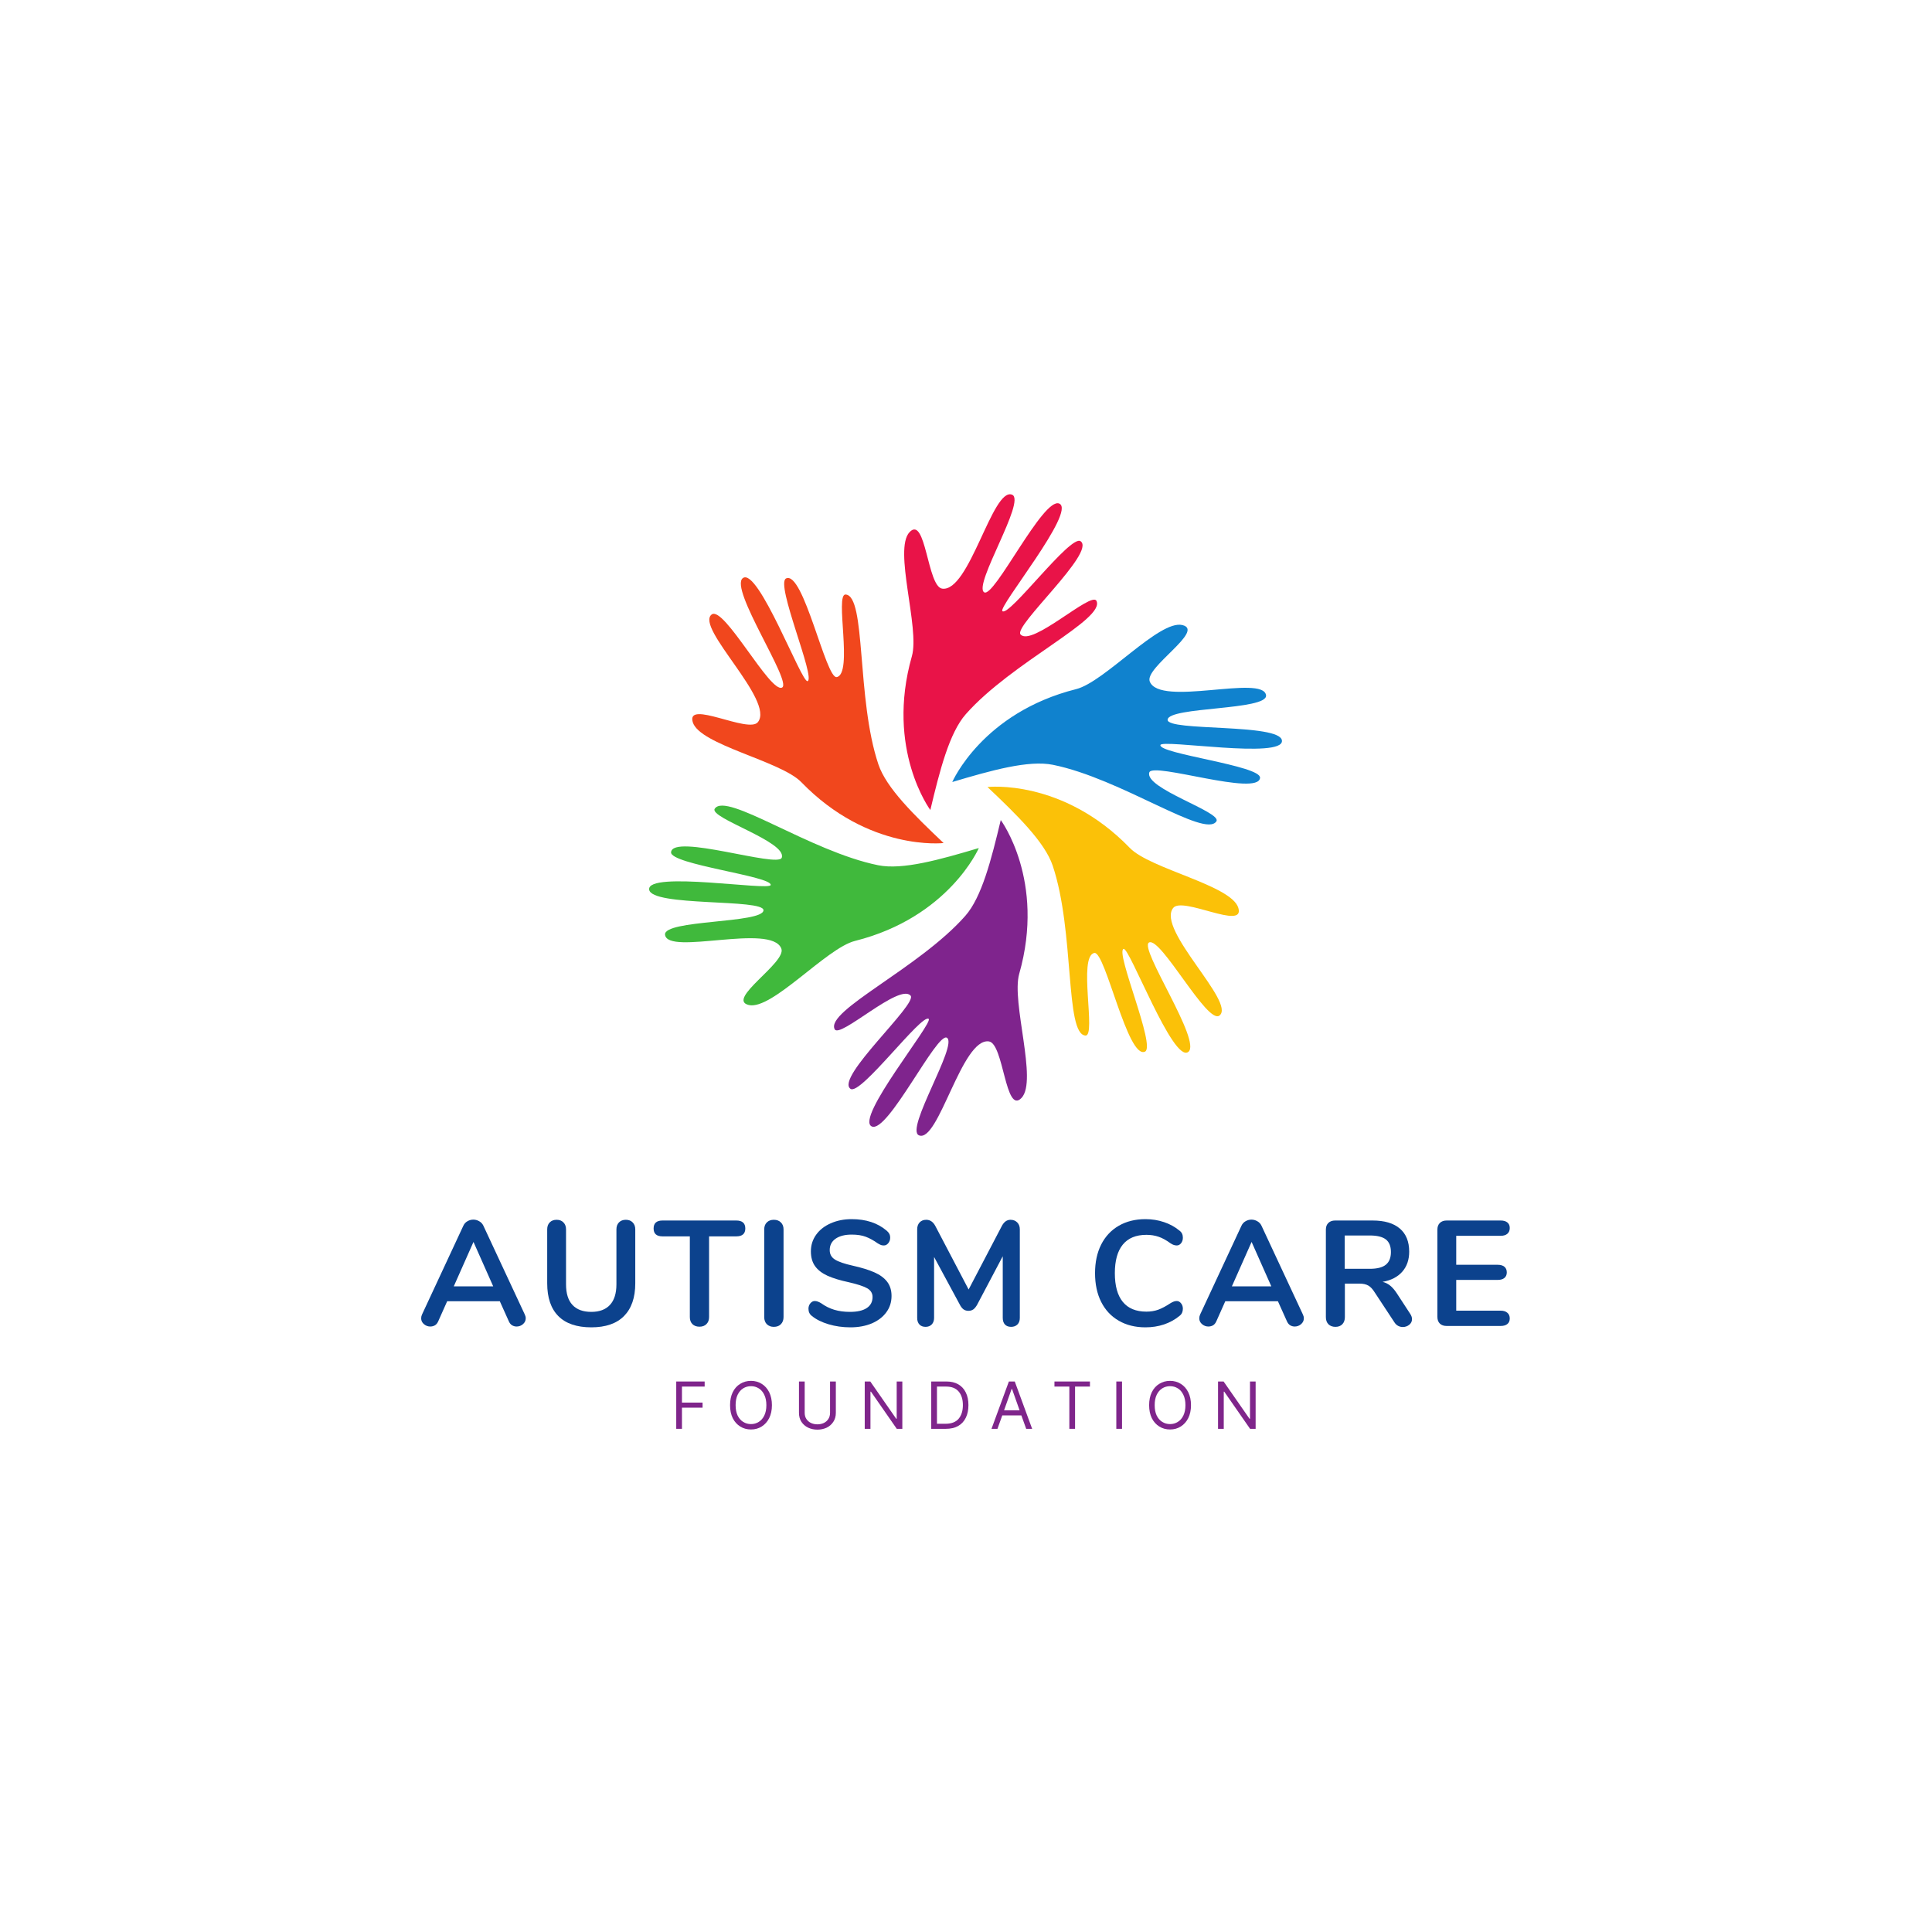 <svg xmlns="http://www.w3.org/2000/svg" xmlns:xlink="http://www.w3.org/1999/xlink" width="500" viewBox="0 0 375 375" height="500" preserveAspectRatio="xMidYMid meet"><defs><g></g><clipPath id="e5359ab862"><path d="M 125.539 156 L 190 156 L 190 196 L 125.539 196 Z M 125.539 156 " clip-rule="nonzero"></path></clipPath></defs><path fill="#e91348" d="M 182.863 114.25 C 179.984 113.82 179.715 99.938 176.543 103.289 C 173.379 106.633 178.566 121.867 176.996 127.371 C 171.84 145.48 180.578 157.223 180.578 157.223 C 182.414 149.504 184.273 142.234 187.461 138.621 C 196.398 128.488 214.625 120.211 212.816 116.621 C 211.852 114.711 200.238 125.621 198.082 123.141 C 196.664 121.516 212.812 107.16 209.734 105.047 C 207.781 103.703 195.902 119.746 194.566 118.625 C 193.645 117.855 208.957 99.246 205.609 97.746 C 202.508 96.359 192.941 116.211 191.02 114.961 C 188.863 113.559 199.207 97.176 196.457 96.027 C 192.648 94.441 188.16 115.047 182.863 114.25 " fill-opacity="1" fill-rule="nonzero"></path><path fill="#1082ce" d="M 223.168 132.281 C 222.105 129.57 233.984 122.395 229.496 121.324 C 225.02 120.254 214.43 132.363 208.883 133.758 C 190.633 138.34 184.836 151.789 184.836 151.789 C 192.438 149.52 199.656 147.496 204.375 148.449 C 217.613 151.129 233.895 162.789 236.098 159.422 C 237.266 157.633 222.016 153.023 223.086 149.914 C 223.785 147.875 244.281 154.688 244.574 150.969 C 244.758 148.605 224.934 146.328 225.234 144.613 C 225.445 143.426 249.203 147.391 248.824 143.738 C 248.477 140.363 226.512 141.996 226.633 139.703 C 226.77 137.137 246.121 137.906 245.738 134.953 C 245.207 130.855 225.129 137.27 223.168 132.281 " fill-opacity="1" fill-rule="nonzero"></path><path fill="#fbc108" d="M 227.719 176.227 C 229.535 173.945 241.684 180.656 240.363 176.23 C 239.051 171.816 223.277 168.691 219.297 164.582 C 206.207 151.062 191.672 152.762 191.672 152.762 C 197.434 158.211 202.793 163.461 204.328 168.023 C 208.629 180.836 206.68 200.773 210.695 201 C 212.828 201.121 209.191 185.598 212.414 184.969 C 214.531 184.559 218.883 205.727 222.25 204.117 C 224.387 203.098 216.445 184.777 218.082 184.18 C 219.211 183.77 227.656 206.344 230.633 204.188 C 233.379 202.199 220.984 183.98 223.027 182.938 C 225.316 181.773 234.328 198.93 236.691 197.121 C 239.973 194.613 224.383 180.418 227.719 176.227 " fill-opacity="1" fill-rule="nonzero"></path><path fill="#7f248d" d="M 191.961 202.141 C 194.84 202.574 195.113 216.457 198.281 213.102 C 201.445 209.758 196.262 194.527 197.828 189.023 C 202.984 170.914 194.246 159.172 194.246 159.172 C 192.41 166.891 190.551 174.156 187.363 177.77 C 178.43 187.902 160.199 196.18 162.008 199.773 C 162.973 201.684 174.586 190.77 176.746 193.254 C 178.16 194.879 162.016 209.234 165.09 211.348 C 167.043 212.688 178.926 196.648 180.258 197.766 C 181.18 198.539 165.867 217.148 169.219 218.645 C 172.316 220.035 181.883 200.18 183.805 201.434 C 185.961 202.832 175.617 219.219 178.367 220.367 C 182.176 221.953 186.668 201.348 191.961 202.141 " fill-opacity="1" fill-rule="nonzero"></path><g clip-path="url(#e5359ab862)"><path fill="#40b93c" d="M 151.656 184.113 C 152.723 186.824 140.844 194 145.332 195.07 C 149.805 196.141 160.395 184.027 165.941 182.637 C 184.191 178.051 189.988 164.605 189.988 164.605 C 182.387 166.875 175.168 168.898 170.449 167.941 C 157.211 165.266 140.934 153.605 138.73 156.973 C 137.559 158.762 152.809 163.371 151.738 166.48 C 151.039 168.52 130.543 161.703 130.254 165.426 C 130.066 167.789 149.891 170.066 149.59 171.781 C 149.383 172.965 125.621 169 126 172.652 C 126.348 176.031 148.312 174.398 148.191 176.691 C 148.059 179.258 128.703 178.488 129.086 181.441 C 129.617 185.539 149.695 179.125 151.656 184.113 " fill-opacity="1" fill-rule="nonzero"></path></g><path fill="#f1471d" d="M 147.105 140.168 C 145.293 142.445 133.145 135.738 134.461 140.164 C 135.773 144.578 151.547 147.699 155.527 151.812 C 168.621 165.332 183.152 163.633 183.152 163.633 C 177.391 158.18 172.031 152.934 170.496 148.367 C 166.195 135.559 168.145 115.621 164.129 115.395 C 161.996 115.273 165.633 130.793 162.41 131.422 C 160.293 131.836 155.941 110.668 152.574 112.277 C 150.438 113.297 158.379 131.617 156.746 132.211 C 155.613 132.625 147.168 110.051 144.195 112.203 C 141.445 114.195 153.844 132.414 151.797 133.453 C 149.508 134.621 140.496 117.465 138.133 119.273 C 134.852 121.781 150.441 135.977 147.105 140.168 " fill-opacity="1" fill-rule="nonzero"></path><g fill="#0c428d" fill-opacity="1"><g transform="translate(81.107, 257.369)"><g><path d="M 20.75 -2.234 C 20.875 -1.984 20.938 -1.734 20.938 -1.484 C 20.938 -1.035 20.754 -0.656 20.391 -0.344 C 20.035 -0.039 19.625 0.109 19.156 0.109 C 18.852 0.109 18.566 0.031 18.297 -0.125 C 18.023 -0.289 17.812 -0.551 17.656 -0.906 L 15.906 -4.797 L 5.688 -4.797 L 3.953 -0.906 C 3.797 -0.551 3.582 -0.289 3.312 -0.125 C 3.039 0.031 2.738 0.109 2.406 0.109 C 1.957 0.109 1.551 -0.039 1.188 -0.344 C 0.82 -0.656 0.641 -1.035 0.641 -1.484 C 0.641 -1.734 0.695 -1.984 0.812 -2.234 L 8.828 -19.453 C 9.004 -19.836 9.27 -20.129 9.625 -20.328 C 9.977 -20.535 10.359 -20.641 10.766 -20.641 C 11.172 -20.641 11.551 -20.535 11.906 -20.328 C 12.27 -20.129 12.539 -19.836 12.719 -19.453 Z M 6.969 -7.688 L 14.625 -7.688 L 10.797 -16.312 Z M 6.969 -7.688 "></path></g></g></g><g fill="#0c428d" fill-opacity="1"><g transform="translate(104.117, 257.369)"><g><path d="M 10.656 0.266 C 7.844 0.266 5.711 -0.457 4.266 -1.906 C 2.816 -3.363 2.094 -5.488 2.094 -8.281 L 2.094 -18.75 C 2.094 -19.312 2.254 -19.758 2.578 -20.094 C 2.91 -20.438 3.359 -20.609 3.922 -20.609 C 4.484 -20.609 4.926 -20.438 5.25 -20.094 C 5.582 -19.758 5.75 -19.312 5.75 -18.75 L 5.75 -8.078 C 5.75 -6.305 6.164 -4.973 7 -4.078 C 7.832 -3.18 9.051 -2.734 10.656 -2.734 C 12.238 -2.734 13.445 -3.188 14.281 -4.094 C 15.113 -5 15.531 -6.328 15.531 -8.078 L 15.531 -18.75 C 15.531 -19.312 15.691 -19.758 16.016 -20.094 C 16.348 -20.438 16.797 -20.609 17.359 -20.609 C 17.922 -20.609 18.363 -20.438 18.688 -20.094 C 19.02 -19.758 19.188 -19.312 19.188 -18.75 L 19.188 -8.281 C 19.188 -5.508 18.457 -3.391 17 -1.922 C 15.551 -0.461 13.438 0.266 10.656 0.266 Z M 10.656 0.266 "></path></g></g></g><g fill="#0c428d" fill-opacity="1"><g transform="translate(126.866, 257.369)"><g><path d="M 8.906 0.141 C 8.332 0.141 7.875 -0.023 7.531 -0.359 C 7.195 -0.703 7.031 -1.156 7.031 -1.719 L 7.031 -17.391 L 1.734 -17.391 C 0.578 -17.391 0 -17.898 0 -18.922 C 0 -19.953 0.578 -20.469 1.734 -20.469 L 16.047 -20.469 C 17.211 -20.469 17.797 -19.953 17.797 -18.922 C 17.797 -17.898 17.211 -17.391 16.047 -17.391 L 10.766 -17.391 L 10.766 -1.719 C 10.766 -1.156 10.594 -0.703 10.25 -0.359 C 9.914 -0.023 9.469 0.141 8.906 0.141 Z M 8.906 0.141 "></path></g></g></g><g fill="#0c428d" fill-opacity="1"><g transform="translate(146.133, 257.369)"><g><path d="M 4.062 0.172 C 3.5 0.172 3.047 0 2.703 -0.344 C 2.367 -0.695 2.203 -1.156 2.203 -1.719 L 2.203 -18.75 C 2.203 -19.312 2.367 -19.758 2.703 -20.094 C 3.047 -20.438 3.5 -20.609 4.062 -20.609 C 4.645 -20.609 5.102 -20.438 5.438 -20.094 C 5.781 -19.758 5.953 -19.312 5.953 -18.75 L 5.953 -1.719 C 5.953 -1.156 5.781 -0.695 5.438 -0.344 C 5.102 0 4.645 0.172 4.062 0.172 Z M 4.062 0.172 "></path></g></g></g><g fill="#0c428d" fill-opacity="1"><g transform="translate(155.767, 257.369)"><g><path d="M 9.297 0.266 C 7.797 0.266 6.383 0.066 5.062 -0.328 C 3.738 -0.723 2.66 -1.258 1.828 -1.938 C 1.379 -2.27 1.156 -2.738 1.156 -3.344 C 1.156 -3.75 1.273 -4.098 1.516 -4.391 C 1.766 -4.691 2.051 -4.844 2.375 -4.844 C 2.727 -4.844 3.129 -4.707 3.578 -4.438 C 4.398 -3.844 5.266 -3.41 6.172 -3.141 C 7.086 -2.867 8.098 -2.734 9.203 -2.734 C 10.617 -2.734 11.703 -2.977 12.453 -3.469 C 13.211 -3.957 13.594 -4.676 13.594 -5.625 C 13.594 -6.363 13.238 -6.93 12.531 -7.328 C 11.82 -7.723 10.645 -8.109 9 -8.484 C 7.289 -8.848 5.906 -9.27 4.844 -9.75 C 3.781 -10.238 2.977 -10.859 2.438 -11.609 C 1.895 -12.367 1.625 -13.328 1.625 -14.484 C 1.625 -15.68 1.961 -16.754 2.641 -17.703 C 3.316 -18.648 4.258 -19.391 5.469 -19.922 C 6.676 -20.461 8.035 -20.734 9.547 -20.734 C 12.316 -20.734 14.57 -19.992 16.312 -18.516 C 16.562 -18.305 16.738 -18.098 16.844 -17.891 C 16.957 -17.691 17.016 -17.438 17.016 -17.125 C 17.016 -16.719 16.891 -16.363 16.641 -16.062 C 16.398 -15.77 16.117 -15.625 15.797 -15.625 C 15.598 -15.625 15.414 -15.648 15.25 -15.703 C 15.094 -15.766 14.879 -15.875 14.609 -16.031 C 13.805 -16.602 13.031 -17.031 12.281 -17.312 C 11.539 -17.594 10.629 -17.734 9.547 -17.734 C 8.234 -17.734 7.191 -17.469 6.422 -16.938 C 5.66 -16.406 5.281 -15.664 5.281 -14.719 C 5.281 -13.926 5.617 -13.316 6.297 -12.891 C 6.973 -12.461 8.125 -12.066 9.75 -11.703 C 11.477 -11.316 12.879 -10.883 13.953 -10.406 C 15.023 -9.938 15.848 -9.332 16.422 -8.594 C 16.992 -7.852 17.281 -6.93 17.281 -5.828 C 17.281 -4.629 16.941 -3.57 16.266 -2.656 C 15.598 -1.738 14.66 -1.02 13.453 -0.5 C 12.242 0.008 10.859 0.266 9.297 0.266 Z M 9.297 0.266 "></path></g></g></g><g fill="#0c428d" fill-opacity="1"><g transform="translate(175.759, 257.369)"><g><path d="M 20.375 -20.609 C 20.914 -20.609 21.352 -20.438 21.688 -20.094 C 22.02 -19.758 22.188 -19.312 22.188 -18.75 L 22.188 -1.562 C 22.188 -1.02 22.031 -0.594 21.719 -0.281 C 21.406 0.02 21 0.172 20.5 0.172 C 19.988 0.172 19.586 0.02 19.297 -0.281 C 19.016 -0.594 18.875 -1.02 18.875 -1.562 L 18.875 -13.531 L 13.938 -4.188 C 13.707 -3.758 13.457 -3.441 13.188 -3.234 C 12.914 -3.035 12.594 -2.938 12.219 -2.938 C 11.852 -2.938 11.535 -3.031 11.266 -3.219 C 10.992 -3.414 10.742 -3.738 10.516 -4.188 L 5.547 -13.391 L 5.547 -1.562 C 5.547 -1.039 5.395 -0.617 5.094 -0.297 C 4.789 0.016 4.391 0.172 3.891 0.172 C 3.391 0.172 2.992 0.02 2.703 -0.281 C 2.41 -0.594 2.266 -1.02 2.266 -1.562 L 2.266 -18.75 C 2.266 -19.312 2.422 -19.758 2.734 -20.094 C 3.055 -20.438 3.488 -20.609 4.031 -20.609 C 4.789 -20.609 5.383 -20.191 5.812 -19.359 L 12.25 -7.078 L 18.672 -19.359 C 19.098 -20.191 19.664 -20.609 20.375 -20.609 Z M 20.375 -20.609 "></path></g></g></g><g fill="#0c428d" fill-opacity="1"><g transform="translate(201.642, 257.369)"><g></g></g></g><g fill="#0c428d" fill-opacity="1"><g transform="translate(210.985, 257.369)"><g><path d="M 11.344 0.266 C 9.375 0.266 7.648 -0.16 6.172 -1.016 C 4.691 -1.867 3.551 -3.086 2.75 -4.672 C 1.957 -6.254 1.562 -8.113 1.562 -10.25 C 1.562 -12.375 1.957 -14.223 2.75 -15.797 C 3.551 -17.379 4.691 -18.598 6.172 -19.453 C 7.648 -20.305 9.375 -20.734 11.344 -20.734 C 12.625 -20.734 13.828 -20.539 14.953 -20.156 C 16.078 -19.781 17.07 -19.234 17.938 -18.516 C 18.188 -18.328 18.359 -18.125 18.453 -17.906 C 18.555 -17.695 18.609 -17.438 18.609 -17.125 C 18.609 -16.695 18.488 -16.336 18.25 -16.047 C 18.02 -15.766 17.742 -15.625 17.422 -15.625 C 17.035 -15.625 16.641 -15.758 16.234 -16.031 C 15.398 -16.645 14.625 -17.07 13.906 -17.312 C 13.188 -17.562 12.395 -17.688 11.531 -17.688 C 9.508 -17.688 7.984 -17.055 6.953 -15.797 C 5.922 -14.535 5.406 -12.688 5.406 -10.25 C 5.406 -7.789 5.922 -5.93 6.953 -4.672 C 7.984 -3.41 9.508 -2.781 11.531 -2.781 C 12.363 -2.781 13.129 -2.906 13.828 -3.156 C 14.535 -3.414 15.336 -3.844 16.234 -4.438 C 16.422 -4.551 16.609 -4.645 16.797 -4.719 C 16.992 -4.801 17.203 -4.844 17.422 -4.844 C 17.742 -4.844 18.02 -4.695 18.25 -4.406 C 18.488 -4.125 18.609 -3.77 18.609 -3.344 C 18.609 -3.051 18.555 -2.789 18.453 -2.562 C 18.359 -2.344 18.188 -2.133 17.938 -1.938 C 17.07 -1.227 16.078 -0.68 14.953 -0.297 C 13.828 0.078 12.625 0.266 11.344 0.266 Z M 11.344 0.266 "></path></g></g></g><g fill="#0c428d" fill-opacity="1"><g transform="translate(232.138, 257.369)"><g><path d="M 20.75 -2.234 C 20.875 -1.984 20.938 -1.734 20.938 -1.484 C 20.938 -1.035 20.754 -0.656 20.391 -0.344 C 20.035 -0.039 19.625 0.109 19.156 0.109 C 18.852 0.109 18.566 0.031 18.297 -0.125 C 18.023 -0.289 17.812 -0.551 17.656 -0.906 L 15.906 -4.797 L 5.688 -4.797 L 3.953 -0.906 C 3.797 -0.551 3.582 -0.289 3.312 -0.125 C 3.039 0.031 2.738 0.109 2.406 0.109 C 1.957 0.109 1.551 -0.039 1.188 -0.344 C 0.82 -0.656 0.641 -1.035 0.641 -1.484 C 0.641 -1.734 0.695 -1.984 0.812 -2.234 L 8.828 -19.453 C 9.004 -19.836 9.27 -20.129 9.625 -20.328 C 9.977 -20.535 10.359 -20.641 10.766 -20.641 C 11.172 -20.641 11.551 -20.535 11.906 -20.328 C 12.27 -20.129 12.539 -19.836 12.719 -19.453 Z M 6.969 -7.688 L 14.625 -7.688 L 10.797 -16.312 Z M 6.969 -7.688 "></path></g></g></g><g fill="#0c428d" fill-opacity="1"><g transform="translate(255.148, 257.369)"><g><path d="M 18.578 -2.344 C 18.805 -2 18.922 -1.66 18.922 -1.328 C 18.922 -0.891 18.742 -0.523 18.391 -0.234 C 18.035 0.055 17.613 0.203 17.125 0.203 C 16.812 0.203 16.516 0.129 16.234 -0.016 C 15.961 -0.16 15.727 -0.379 15.531 -0.672 L 11.672 -6.531 C 11.285 -7.156 10.875 -7.594 10.438 -7.844 C 10 -8.094 9.43 -8.219 8.734 -8.219 L 5.891 -8.219 L 5.891 -1.719 C 5.891 -1.133 5.723 -0.672 5.391 -0.328 C 5.066 0.004 4.625 0.172 4.062 0.172 C 3.5 0.172 3.047 0.004 2.703 -0.328 C 2.367 -0.672 2.203 -1.133 2.203 -1.719 L 2.203 -18.703 C 2.203 -19.254 2.363 -19.688 2.688 -20 C 3.008 -20.312 3.445 -20.469 4 -20.469 L 11.266 -20.469 C 13.586 -20.469 15.352 -19.945 16.562 -18.906 C 17.77 -17.875 18.375 -16.379 18.375 -14.422 C 18.375 -12.836 17.922 -11.535 17.016 -10.516 C 16.117 -9.504 14.848 -8.852 13.203 -8.562 C 13.766 -8.426 14.258 -8.18 14.688 -7.828 C 15.113 -7.484 15.531 -7.004 15.938 -6.391 Z M 10.734 -11.094 C 12.148 -11.094 13.188 -11.359 13.844 -11.891 C 14.5 -12.422 14.828 -13.238 14.828 -14.344 C 14.828 -15.469 14.5 -16.285 13.844 -16.797 C 13.188 -17.305 12.148 -17.562 10.734 -17.562 L 5.859 -17.562 L 5.859 -11.094 Z M 10.734 -11.094 "></path></g></g></g><g fill="#0c428d" fill-opacity="1"><g transform="translate(276.794, 257.369)"><g><path d="M 4 0 C 3.445 0 3.008 -0.148 2.688 -0.453 C 2.363 -0.766 2.203 -1.203 2.203 -1.766 L 2.203 -18.703 C 2.203 -19.254 2.363 -19.688 2.688 -20 C 3.008 -20.312 3.445 -20.469 4 -20.469 L 14.484 -20.469 C 15.047 -20.469 15.477 -20.344 15.781 -20.094 C 16.094 -19.844 16.25 -19.484 16.25 -19.016 C 16.25 -18.535 16.094 -18.16 15.781 -17.891 C 15.477 -17.629 15.047 -17.5 14.484 -17.5 L 5.859 -17.5 L 5.859 -11.875 L 13.906 -11.875 C 14.469 -11.875 14.898 -11.75 15.203 -11.5 C 15.516 -11.25 15.672 -10.879 15.672 -10.391 C 15.672 -9.93 15.516 -9.57 15.203 -9.312 C 14.898 -9.062 14.469 -8.938 13.906 -8.938 L 5.859 -8.938 L 5.859 -2.969 L 14.484 -2.969 C 15.047 -2.969 15.477 -2.832 15.781 -2.562 C 16.094 -2.301 16.25 -1.93 16.25 -1.453 C 16.25 -0.984 16.094 -0.625 15.781 -0.375 C 15.477 -0.125 15.047 0 14.484 0 Z M 4 0 "></path></g></g></g><g fill="#7f258b" fill-opacity="1"><g transform="translate(130.149, 277.336)"><g><path d="M 1.109 0 L 1.109 -9.188 L 6.625 -9.188 L 6.625 -8.203 L 2.219 -8.203 L 2.219 -5.094 L 6.219 -5.094 L 6.219 -4.109 L 2.219 -4.109 L 2.219 0 Z M 1.109 0 "></path></g></g></g><g fill="#7f258b" fill-opacity="1"><g transform="translate(140.955, 277.336)"><g><path d="M 8.875 -4.594 C 8.875 -3.625 8.695 -2.785 8.344 -2.078 C 7.988 -1.379 7.504 -0.836 6.891 -0.453 C 6.285 -0.066 5.594 0.125 4.812 0.125 C 4.031 0.125 3.332 -0.066 2.719 -0.453 C 2.102 -0.836 1.617 -1.379 1.266 -2.078 C 0.922 -2.785 0.75 -3.625 0.75 -4.594 C 0.75 -5.562 0.922 -6.398 1.266 -7.109 C 1.617 -7.816 2.102 -8.359 2.719 -8.734 C 3.332 -9.117 4.031 -9.312 4.812 -9.312 C 5.594 -9.312 6.285 -9.117 6.891 -8.734 C 7.504 -8.359 7.988 -7.816 8.344 -7.109 C 8.695 -6.398 8.875 -5.562 8.875 -4.594 Z M 7.797 -4.594 C 7.797 -5.395 7.66 -6.066 7.391 -6.609 C 7.129 -7.16 6.77 -7.578 6.312 -7.859 C 5.863 -8.141 5.363 -8.281 4.812 -8.281 C 4.258 -8.281 3.754 -8.141 3.297 -7.859 C 2.848 -7.578 2.488 -7.16 2.219 -6.609 C 1.957 -6.066 1.828 -5.395 1.828 -4.594 C 1.828 -3.801 1.957 -3.129 2.219 -2.578 C 2.488 -2.035 2.848 -1.625 3.297 -1.344 C 3.754 -1.062 4.258 -0.922 4.812 -0.922 C 5.363 -0.922 5.863 -1.062 6.312 -1.344 C 6.77 -1.625 7.129 -2.035 7.391 -2.578 C 7.66 -3.129 7.797 -3.801 7.797 -4.594 Z M 7.797 -4.594 "></path></g></g></g><g fill="#7f258b" fill-opacity="1"><g transform="translate(153.971, 277.336)"><g><path d="M 7.141 -9.188 L 8.266 -9.188 L 8.266 -3.109 C 8.266 -2.422 8.098 -1.832 7.766 -1.344 C 7.441 -0.852 7.008 -0.477 6.469 -0.219 C 5.926 0.031 5.332 0.156 4.688 0.156 C 4.039 0.156 3.445 0.031 2.906 -0.219 C 2.363 -0.477 1.926 -0.852 1.594 -1.344 C 1.27 -1.832 1.109 -2.422 1.109 -3.109 L 1.109 -9.188 L 2.219 -9.188 L 2.219 -3.109 C 2.219 -2.629 2.332 -2.223 2.562 -1.891 C 2.789 -1.555 3.094 -1.301 3.469 -1.125 C 3.844 -0.957 4.25 -0.875 4.688 -0.875 C 5.125 -0.875 5.531 -0.957 5.906 -1.125 C 6.281 -1.301 6.578 -1.555 6.797 -1.891 C 7.023 -2.223 7.141 -2.629 7.141 -3.109 Z M 7.141 -9.188 "></path></g></g></g><g fill="#7f258b" fill-opacity="1"><g transform="translate(166.736, 277.336)"><g><path d="M 8.406 -9.188 L 8.406 0 L 7.328 0 L 2.312 -7.219 L 2.219 -7.219 L 2.219 0 L 1.109 0 L 1.109 -9.188 L 2.188 -9.188 L 7.219 -1.953 L 7.312 -1.953 L 7.312 -9.188 Z M 8.406 -9.188 "></path></g></g></g><g fill="#7f258b" fill-opacity="1"><g transform="translate(179.644, 277.336)"><g><path d="M 3.953 0 L 1.109 0 L 1.109 -9.188 L 4.078 -9.188 C 4.961 -9.188 5.723 -9.004 6.359 -8.641 C 6.992 -8.273 7.477 -7.75 7.812 -7.062 C 8.156 -6.383 8.328 -5.566 8.328 -4.609 C 8.328 -3.648 8.156 -2.828 7.812 -2.141 C 7.477 -1.453 6.984 -0.922 6.328 -0.547 C 5.672 -0.18 4.879 0 3.953 0 Z M 2.219 -0.984 L 3.875 -0.984 C 5.02 -0.984 5.867 -1.305 6.422 -1.953 C 6.973 -2.609 7.25 -3.492 7.25 -4.609 C 7.25 -5.723 6.977 -6.598 6.438 -7.234 C 5.895 -7.879 5.082 -8.203 4 -8.203 L 2.219 -8.203 Z M 2.219 -0.984 "></path></g></g></g><g fill="#7f258b" fill-opacity="1"><g transform="translate(192.121, 277.336)"><g><path d="M 1.484 0 L 0.328 0 L 3.703 -9.188 L 4.844 -9.188 L 8.219 0 L 7.062 0 L 6.125 -2.609 L 2.422 -2.609 Z M 2.766 -3.594 L 5.781 -3.594 L 4.312 -7.734 L 4.234 -7.734 Z M 2.766 -3.594 "></path></g></g></g><g fill="#7f258b" fill-opacity="1"><g transform="translate(204.059, 277.336)"><g><path d="M 0.609 -8.203 L 0.609 -9.188 L 7.5 -9.188 L 7.5 -8.203 L 4.609 -8.203 L 4.609 0 L 3.5 0 L 3.5 -8.203 Z M 0.609 -8.203 "></path></g></g></g><g fill="#7f258b" fill-opacity="1"><g transform="translate(215.566, 277.336)"><g><path d="M 2.219 -9.188 L 2.219 0 L 1.109 0 L 1.109 -9.188 Z M 2.219 -9.188 "></path></g></g></g><g fill="#7f258b" fill-opacity="1"><g transform="translate(222.296, 277.336)"><g><path d="M 8.875 -4.594 C 8.875 -3.625 8.695 -2.785 8.344 -2.078 C 7.988 -1.379 7.504 -0.836 6.891 -0.453 C 6.285 -0.066 5.594 0.125 4.812 0.125 C 4.031 0.125 3.332 -0.066 2.719 -0.453 C 2.102 -0.836 1.617 -1.379 1.266 -2.078 C 0.922 -2.785 0.75 -3.625 0.75 -4.594 C 0.75 -5.562 0.922 -6.398 1.266 -7.109 C 1.617 -7.816 2.102 -8.359 2.719 -8.734 C 3.332 -9.117 4.031 -9.312 4.812 -9.312 C 5.594 -9.312 6.285 -9.117 6.891 -8.734 C 7.504 -8.359 7.988 -7.816 8.344 -7.109 C 8.695 -6.398 8.875 -5.562 8.875 -4.594 Z M 7.797 -4.594 C 7.797 -5.395 7.66 -6.066 7.391 -6.609 C 7.129 -7.16 6.77 -7.578 6.312 -7.859 C 5.863 -8.141 5.363 -8.281 4.812 -8.281 C 4.258 -8.281 3.754 -8.141 3.297 -7.859 C 2.848 -7.578 2.488 -7.16 2.219 -6.609 C 1.957 -6.066 1.828 -5.395 1.828 -4.594 C 1.828 -3.801 1.957 -3.129 2.219 -2.578 C 2.488 -2.035 2.848 -1.625 3.297 -1.344 C 3.754 -1.062 4.258 -0.922 4.812 -0.922 C 5.363 -0.922 5.863 -1.062 6.312 -1.344 C 6.77 -1.625 7.129 -2.035 7.391 -2.578 C 7.66 -3.129 7.797 -3.801 7.797 -4.594 Z M 7.797 -4.594 "></path></g></g></g><g fill="#7f258b" fill-opacity="1"><g transform="translate(235.312, 277.336)"><g><path d="M 8.406 -9.188 L 8.406 0 L 7.328 0 L 2.312 -7.219 L 2.219 -7.219 L 2.219 0 L 1.109 0 L 1.109 -9.188 L 2.188 -9.188 L 7.219 -1.953 L 7.312 -1.953 L 7.312 -9.188 Z M 8.406 -9.188 "></path></g></g></g></svg>